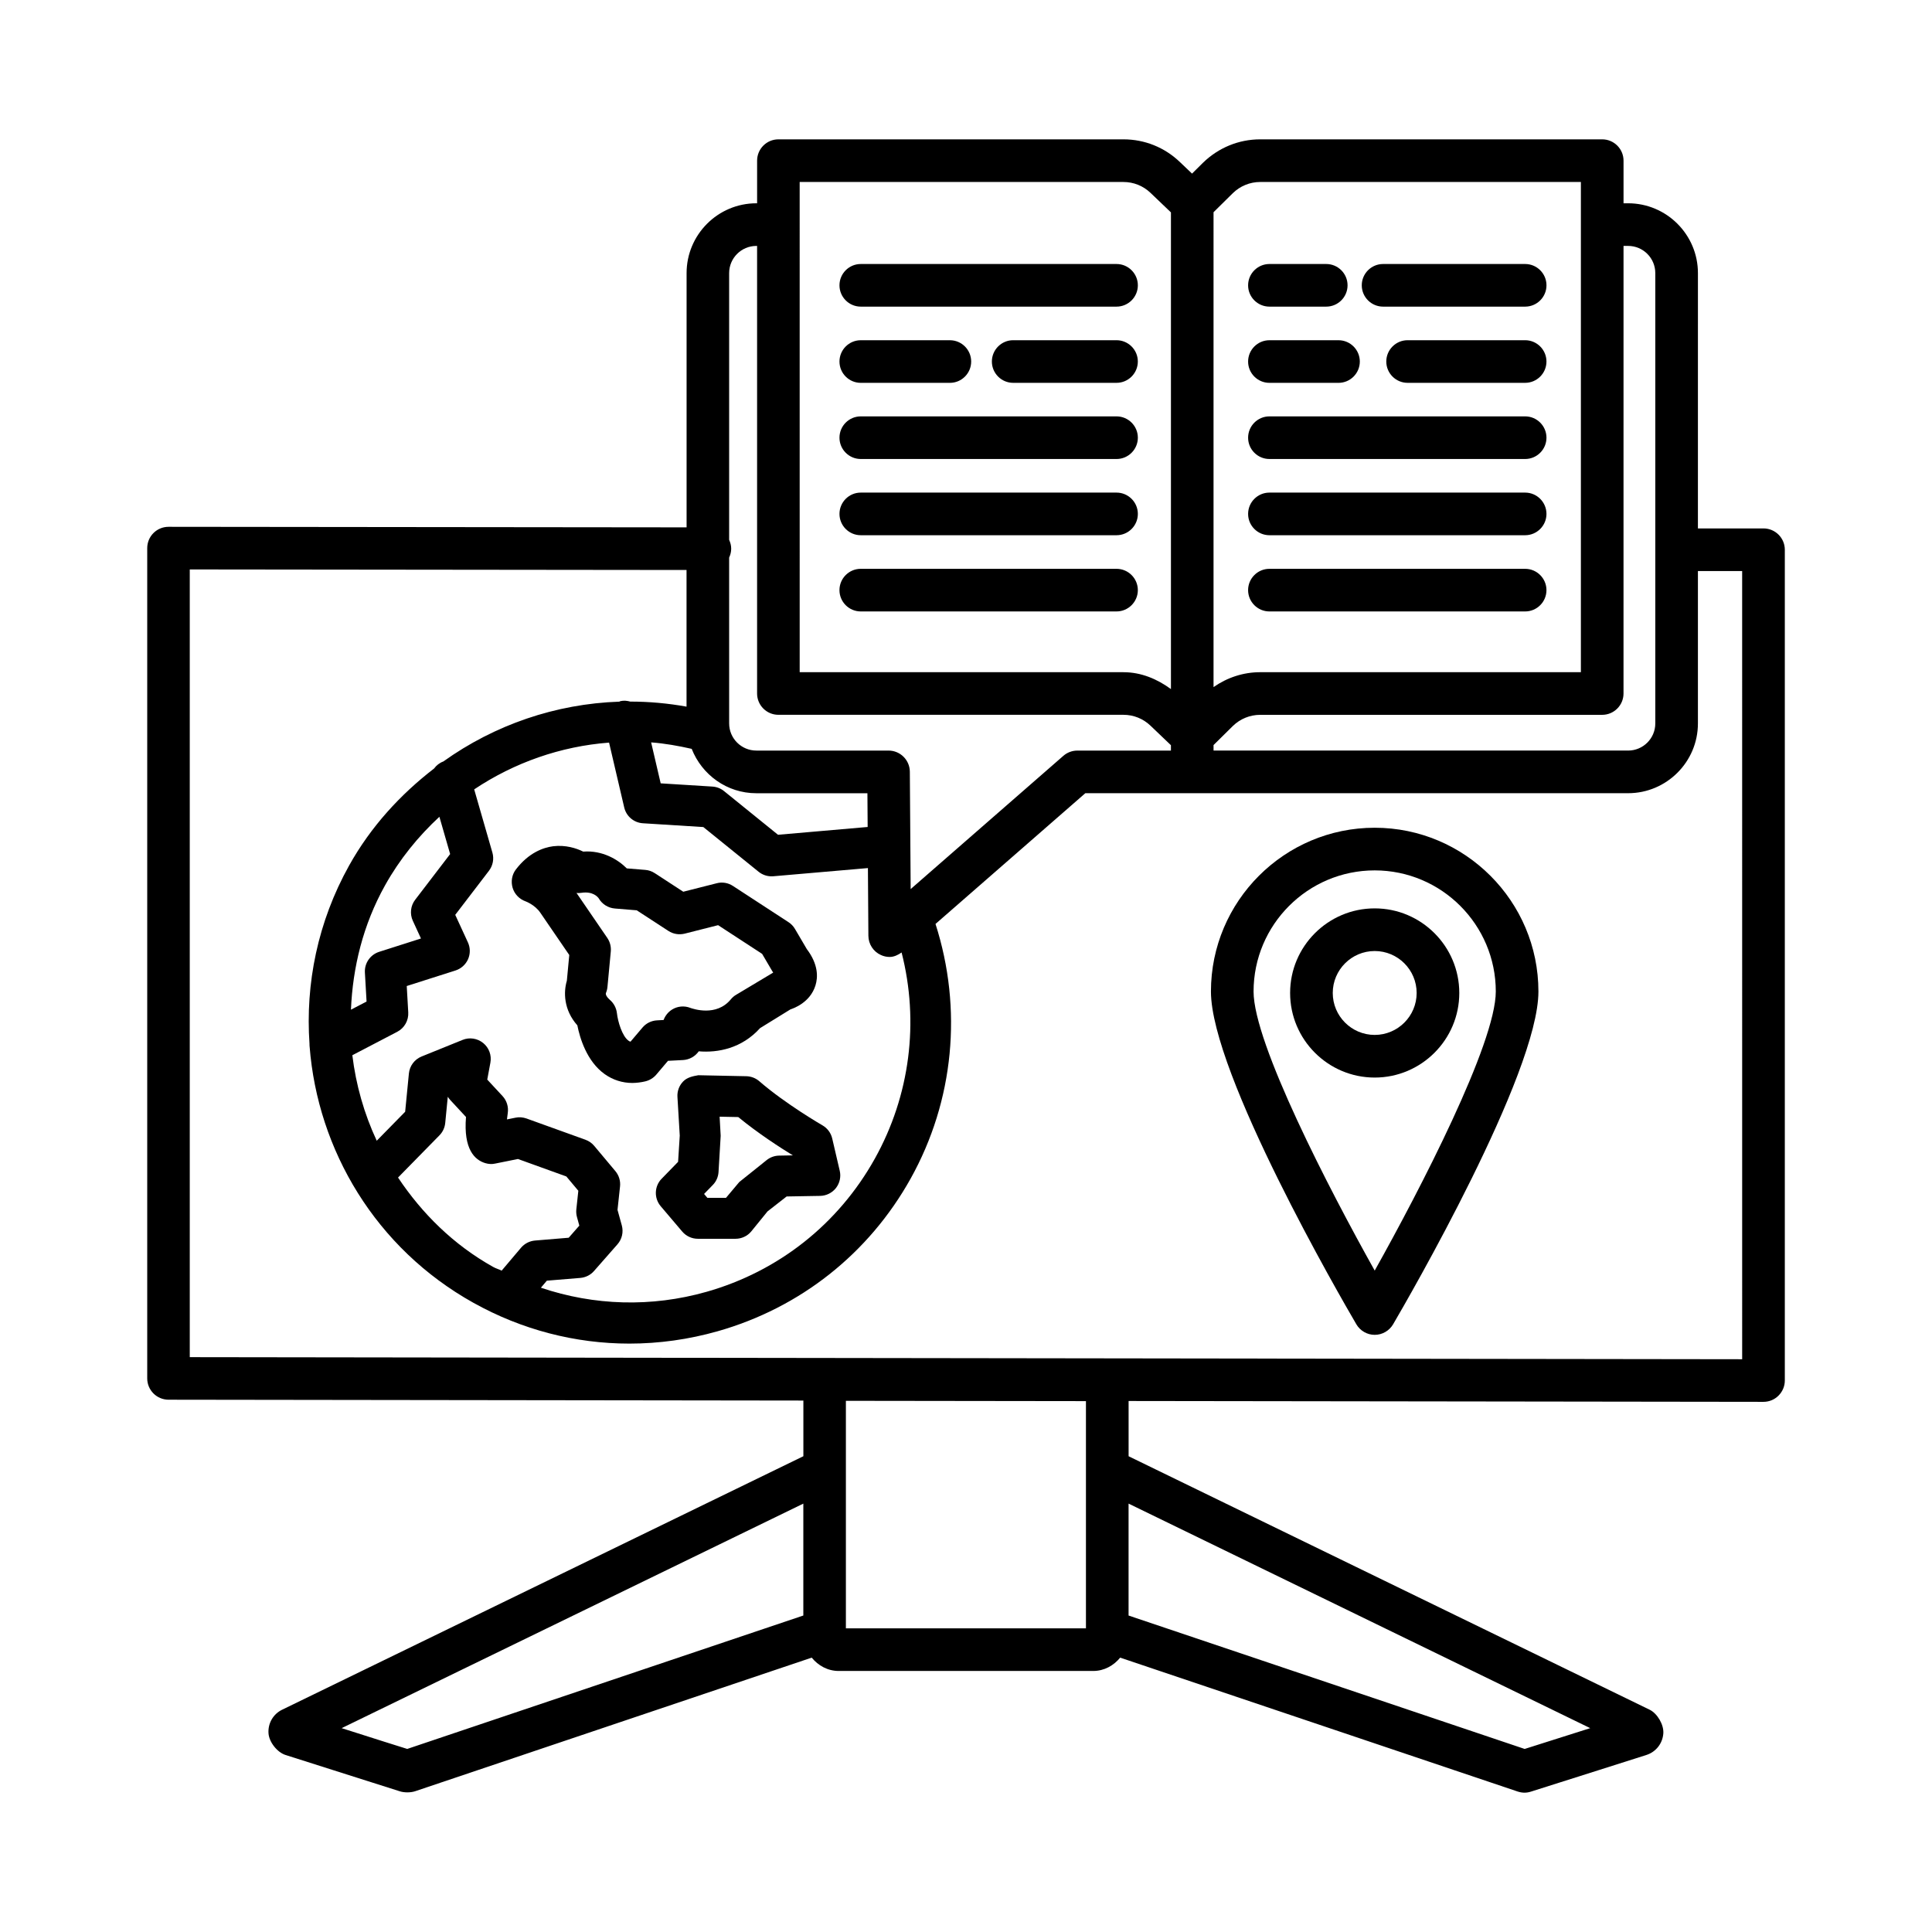 <?xml version="1.0" encoding="UTF-8"?>
<!-- Uploaded to: SVG Repo, www.svgrepo.com, Generator: SVG Repo Mixer Tools -->
<svg fill="#000000" width="800px" height="800px" version="1.1" viewBox="144 144 512 512" xmlns="http://www.w3.org/2000/svg">
 <g>
  <path d="m611.34 284.04h-17.375l0.004-67.664c0-10.195-8.309-18.504-18.504-18.504h-1.211v-11.297c0-3.113-2.535-5.648-5.648-5.648h-90.629c-5.703 0-11.09 2.219-15.195 6.227l-2.879 2.852-3.223-3.07c-4.035-3.871-9.34-6.008-14.949-6.008h-91.449c-3.113 0-5.641 2.535-5.641 5.648v11.297h-0.199c-10.195 0-18.488 8.309-18.488 18.504v67.379l-137.29-0.145h-0.008c-1.496 0-2.926 0.594-3.988 1.652-1.062 1.062-1.652 2.492-1.652 3.996v220.03c0 3.113 2.519 5.637 5.637 5.648l168.25 0.223v14.754l-138.09 67.156c-2.402 1.145-3.836 3.609-3.656 6.269 0.152 2.312 2.293 5.043 4.504 5.746l22.672 7.207h0.008l7.633 2.426c0.566 0.18 1.266 0.277 1.977 0.277 0.742 0 1.496-0.109 2.082-0.305l105.08-35.398c1.719 2.106 4.227 3.531 7.152 3.531h67.441c2.918 0 5.43-1.43 7.152-3.531l105.34 35.48c0.594 0.191 1.199 0.305 1.805 0.305 0.578 0 1.156-0.098 1.707-0.277l18.074-5.731 12.523-3.981c2.547-0.812 4.312-3.07 4.492-5.731 0.164-2.285-1.57-5.262-3.637-6.269l-138.07-67.168v-14.641l168.24 0.223h0.016c1.5 0 2.934-0.594 3.981-1.652 1.062-1.062 1.668-2.492 1.668-3.996v-220.17c0-3.113-2.535-5.648-5.652-5.648zm-254.45 288.09-104.97 35.355-6.172-1.941-11.207-3.566 122.35-59.504zm108.71-371.89 5.098-5.035c1.957-1.914 4.547-2.977 7.273-2.977h84.98v129.91h-84.98c-4.484 0-8.746 1.414-12.371 3.949zm0 141.21 5.098-5.035c1.957-1.914 4.547-2.977 7.273-2.977h90.629c3.113 0 5.648-2.535 5.648-5.648l0.004-118.62h1.211c3.981 0 7.207 3.223 7.207 7.207v119.34c0 3.969-3.223 7.191-7.207 7.191h-109.86zm-109.68-149.22h85.809c2.672 0 5.223 1.02 7.152 2.867l5.43 5.188v126.33c-3.68-2.699-7.938-4.473-12.578-4.473h-85.809zm-18.691 99.539c0.332-0.719 0.543-1.504 0.543-2.352 0.004-0.844-0.211-1.629-0.543-2.348v-70.688c0-3.981 3.231-7.207 7.207-7.207h0.199v118.61c0 3.113 2.527 5.648 5.641 5.648h91.449c2.672 0 5.223 1.02 7.152 2.867l5.43 5.188v1.426h-24.801c-1.363 0-2.688 0.496-3.707 1.391l-40.465 35.312-0.219-31.098c-0.02-3.102-2.543-5.609-5.641-5.609h-35.035c-3.973 0-7.207-3.223-7.207-7.191zm-40.328 174.76 0.625 2.273-2.816 3.211-8.93 0.742c-1.441 0.125-2.769 0.812-3.699 1.902l-5.141 6.078c-0.719-0.371-1.5-0.566-2.211-0.965-10.609-5.922-18.922-14.234-25.246-23.707l10.98-11.191c0.867-0.883 1.406-2.039 1.527-3.277l0.676-6.945c0.18 0.289 0.395 0.566 0.625 0.828l4.203 4.535c-0.703 8.57 2.32 11.406 5.133 12.234 0.848 0.246 1.758 0.316 2.617 0.109l6.016-1.211 12.828 4.629 3.176 3.789-0.531 4.945c-0.07 0.672-0.012 1.359 0.168 2.019zm-7.977 16.863 8.867-0.73c1.406-0.125 2.707-0.77 3.629-1.832l6.207-7.066c1.211-1.379 1.645-3.266 1.156-5.027l-1.137-4.106 0.668-6.215c0.16-1.461-0.289-2.934-1.238-4.062l-5.602-6.684c-0.613-0.742-1.418-1.297-2.32-1.625l-15.637-5.637c-0.922-0.316-1.941-0.426-2.914-0.207l-2.258 0.453c0.047-0.496 0.117-1.062 0.215-1.68 0.242-1.641-0.262-3.293-1.383-4.504l-4.051-4.367 0.832-4.492c0.363-1.957-0.363-3.941-1.902-5.195-1.543-1.254-3.637-1.586-5.477-0.828l-10.852 4.394c-1.875 0.758-3.168 2.492-3.367 4.504l-0.992 10.141-7.531 7.68c-3.348-7.168-5.512-14.805-6.465-22.66l11.91-6.215c1.895-0.992 3.031-3.004 2.906-5.141l-0.398-6.984 12.93-4.121c1.48-0.48 2.691-1.57 3.32-2.988 0.625-1.418 0.613-3.043-0.043-4.465l-3.356-7.289 8.941-11.684c1.047-1.379 1.383-3.156 0.91-4.809l-4.828-16.758c10.621-7.094 22.914-11.418 35.746-12.395l4.016 17.199c0.543 2.328 2.562 4.035 4.953 4.176l16.008 1.004 14.652 11.848c0.973 0.785 2.176 1.211 3.418 1.211 0.16 0 0.309 0 0.469-0.016l25.082-2.172 0.125 17.949c0.016 2.203 1.316 4.203 3.328 5.098 0.738 0.344 1.527 0.508 2.312 0.508 1.137 0 2.199-0.52 3.16-1.184 4.703 18.367 2.246 37.883-7.09 54.629-9.664 17.332-25.508 29.871-44.605 35.297-14.625 4.148-29.793 3.668-43.895-1.086zm-35.52-95.367 2.156 4.684-11.09 3.539c-2.363 0.758-3.914 3.016-3.769 5.496l0.441 7.676-4.137 2.156c0.473-11.215 3.191-22.469 9.02-32.922 3.871-6.945 8.805-13 14.418-18.199l2.848 9.879-9.266 12.109c-1.227 1.598-1.461 3.75-0.621 5.582zm73.902-45.57c2.703 6.859 9.316 11.762 17.129 11.762h29.438l0.062 8.941-23.758 2.066-14.301-11.574c-0.875-0.715-1.957-1.129-3.078-1.199l-13.711-0.855-2.531-10.855c3.582 0.27 7.172 0.906 10.75 1.715zm104.48 190.99v42.078h-63.617v-60.293l63.617 0.082zm133.64 68.531-17.375 5.512-104.97-35.355v-29.664zm40.262-97.766-411.4-0.551v-208.75l131.65 0.145v36.215c-4.984-0.895-9.949-1.34-14.906-1.34-0.84-0.227-1.715-0.328-2.613-0.121-0.109 0.027-0.191 0.105-0.297 0.137-16.863 0.574-33.035 6.133-46.637 15.855-1.023 0.375-1.84 1.035-2.453 1.863-8.941 6.891-16.762 15.398-22.508 25.695-8.336 14.949-11.617 31.355-10.504 47.281 0 0.23-0.004 0.449 0.027 0.68 2.144 27.512 17.535 53.5 43.387 67.922 12.863 7.18 27.031 10.828 41.367 10.828 7.812 0 15.672-1.09 23.395-3.277 21.887-6.215 40.047-20.586 51.129-40.453 11.535-20.695 13.789-45.047 6.59-67.484l39.703-34.648h143.84c10.195 0 18.504-8.293 18.504-18.488v-40.383h11.723l0.004 208.87z"/>
  <path d="m372.11 225.26h67.785c3.113 0 5.648-2.535 5.648-5.648s-2.535-5.648-5.648-5.648h-67.785c-3.113 0-5.641 2.535-5.641 5.648s2.527 5.648 5.641 5.648z"/>
  <path d="m439.89 234.16h-27.391c-3.113 0-5.641 2.535-5.641 5.648s2.527 5.648 5.641 5.648h27.391c3.113 0 5.648-2.535 5.648-5.648 0.004-3.113-2.535-5.648-5.648-5.648z"/>
  <path d="m372.11 245.46h23.621c3.113 0 5.641-2.535 5.641-5.648s-2.527-5.648-5.641-5.648h-23.621c-3.113 0-5.641 2.535-5.641 5.648s2.527 5.648 5.641 5.648z"/>
  <path d="m372.11 265.64h67.785c3.113 0 5.648-2.535 5.648-5.648 0-3.113-2.535-5.648-5.648-5.648h-67.785c-3.113 0-5.641 2.535-5.641 5.648 0 3.113 2.527 5.648 5.641 5.648z"/>
  <path d="m372.11 285.84h67.785c3.113 0 5.648-2.535 5.648-5.648 0-3.113-2.535-5.648-5.648-5.648h-67.785c-3.113 0-5.641 2.535-5.641 5.648 0 3.113 2.527 5.648 5.641 5.648z"/>
  <path d="m445.54 300.39c0-3.113-2.535-5.648-5.648-5.648h-67.785c-3.113 0-5.641 2.535-5.641 5.648s2.527 5.648 5.641 5.648h67.785c3.109-0.004 5.648-2.535 5.648-5.648z"/>
  <path d="m510.53 225.26h37.656c3.113 0 5.648-2.535 5.648-5.648s-2.535-5.648-5.648-5.648h-37.656c-3.113 0-5.648 2.535-5.648 5.648s2.535 5.648 5.648 5.648z"/>
  <path d="m480.41 225.26h15.059c3.113 0 5.648-2.535 5.648-5.648s-2.535-5.648-5.648-5.648h-15.059c-3.113 0-5.648 2.535-5.648 5.648-0.004 3.113 2.535 5.648 5.648 5.648z"/>
  <path d="m548.18 234.16h-31.152c-3.113 0-5.648 2.535-5.648 5.648s2.535 5.648 5.648 5.648h31.152c3.113 0 5.648-2.535 5.648-5.648s-2.535-5.648-5.648-5.648z"/>
  <path d="m480.41 245.46h18.309c3.113 0 5.648-2.535 5.648-5.648s-2.535-5.648-5.648-5.648h-18.309c-3.113 0-5.648 2.535-5.648 5.648-0.004 3.113 2.535 5.648 5.648 5.648z"/>
  <path d="m480.41 265.64h67.773c3.113 0 5.648-2.535 5.648-5.648 0-3.113-2.535-5.648-5.648-5.648h-67.773c-3.113 0-5.648 2.535-5.648 5.648-0.004 3.113 2.535 5.648 5.648 5.648z"/>
  <path d="m480.41 285.84h67.773c3.113 0 5.648-2.535 5.648-5.648 0-3.113-2.535-5.648-5.648-5.648h-67.773c-3.113 0-5.648 2.535-5.648 5.648-0.004 3.113 2.535 5.648 5.648 5.648z"/>
  <path d="m548.18 306.04c3.113 0 5.648-2.535 5.648-5.648s-2.535-5.648-5.648-5.648h-67.773c-3.113 0-5.648 2.535-5.648 5.648s2.535 5.648 5.648 5.648z"/>
  <path d="m315.02 430.57c1.137-0.277 2.148-0.895 2.898-1.777l3.106-3.664 4-0.207c1.715-0.098 3.223-0.992 4.156-2.312 5.086 0.426 11.395-0.77 16.242-6.144l8.059-4.973c0.859-0.277 5.231-1.82 6.629-6.352 0.668-2.148 0.793-5.551-2.293-9.617l-3.133-5.332c-0.426-0.73-1.012-1.352-1.715-1.805l-14.73-9.602c-1.281-0.84-2.836-1.102-4.305-0.715l-8.859 2.246-7.551-4.918c-0.758-0.496-1.625-0.801-2.519-0.867l-4.898-0.398c-2.348-2.356-6.453-4.836-11.547-4.449-1.812-0.895-4.656-1.82-7.977-1.418-2.609 0.344-6.441 1.68-9.863 6.144-1.062 1.379-1.355 3.184-0.875 4.852 0.488 1.668 1.777 3.004 3.41 3.594 0.027 0 2.508 0.91 3.941 3.031l7.668 11.199-0.641 6.82c-0.867 2.879-0.93 7.648 2.781 11.82 0.648 3.277 2.461 9.52 7.246 12.926 2.176 1.543 4.672 2.344 7.344 2.344 1.117-0.016 2.262-0.152 3.426-0.426zm-4.457-10.777c-1.672-1.184-2.824-5.043-3.07-7.273-0.152-1.379-0.828-2.66-1.879-3.555-0.82-0.703-1.145-1.379-1.047-1.777 0.219-0.508 0.359-1.062 0.414-1.625l0.887-9.422c0.117-1.266-0.215-2.535-0.93-3.582l-8.164-11.93c0.426 0.07 0.883 0.043 1.324-0.027 3.051-0.453 4.32 1.117 4.566 1.461 0.887 1.543 2.481 2.547 4.258 2.699l5.82 0.48 8.398 5.469c1.266 0.828 2.816 1.074 4.305 0.715l8.859-2.246 11.664 7.606 2.664 4.535c0.043 0.082 0.145 0.234 0.27 0.426l-9.824 5.883c-0.539 0.316-1.02 0.73-1.41 1.211-3.844 4.672-10.031 2.492-10.691 2.273-1.625-0.648-3.43-0.48-4.898 0.441-1.039 0.66-1.812 1.641-2.219 2.754l-1.758 0.098c-1.488 0.082-2.879 0.77-3.844 1.914l-3.168 3.734c-0.258-0.066-0.418-0.18-0.527-0.262z"/>
  <path d="m341.78 429.21-12.719-0.262c-1.445 0.246-2.977 0.566-4.016 1.652-1.055 1.09-1.605 2.562-1.516 4.078l0.613 10.277-0.441 6.945-4.348 4.465c-1.965 1.996-2.066 5.168-0.254 7.301l5.699 6.711c1.031 1.211 2.547 1.914 4.141 1.914h9.98c1.605 0 3.129-0.703 4.156-1.93l4.332-5.332 5.062-3.953 8.871-0.152c1.641-0.027 3.184-0.801 4.195-2.082 1.004-1.297 1.379-2.977 1.004-4.574l-1.992-8.555c-0.344-1.473-1.273-2.727-2.582-3.484-0.098-0.055-9.742-5.621-16.746-11.695-0.957-0.828-2.176-1.297-3.441-1.324zm8.695 21.039c-1.18 0.016-2.32 0.426-3.25 1.145l-7.309 5.856-3.519 4.188h-4.941l-0.867-1.031 2.293-2.356c0.91-0.922 1.453-2.148 1.535-3.445l0.57-9.602-0.281-5.07 4.934 0.098c5.258 4.328 11.207 8.156 14.469 10.152z"/>
  <path d="m508.31 363.36c-23.934 0-43.398 19.469-43.398 43.398 0 21.742 34.582 81.453 38.535 88.191 1.004 1.723 2.867 2.797 4.863 2.797 2.012 0 3.859-1.074 4.879-2.797 3.941-6.738 38.508-66.449 38.508-88.191 0-23.93-19.469-43.398-43.387-43.398zm0 117.36c-12.043-21.508-32.102-60.223-32.102-73.957 0-17.703 14.398-32.102 32.102-32.102 17.691 0 32.09 14.398 32.09 32.102-0.004 13.734-20.047 52.449-32.09 73.957z"/>
  <path d="m508.31 384.73c-12.359 0-22.418 10.059-22.418 22.418s10.059 22.418 22.418 22.418 22.418-10.059 22.418-22.418c-0.004-12.359-10.059-22.418-22.418-22.418zm0 33.535c-6.133 0-11.117-4.988-11.117-11.117 0-6.129 4.988-11.117 11.117-11.117 6.133 0 11.117 4.988 11.117 11.117 0 6.129-4.988 11.117-11.117 11.117z"/>
 </g>
</svg>
